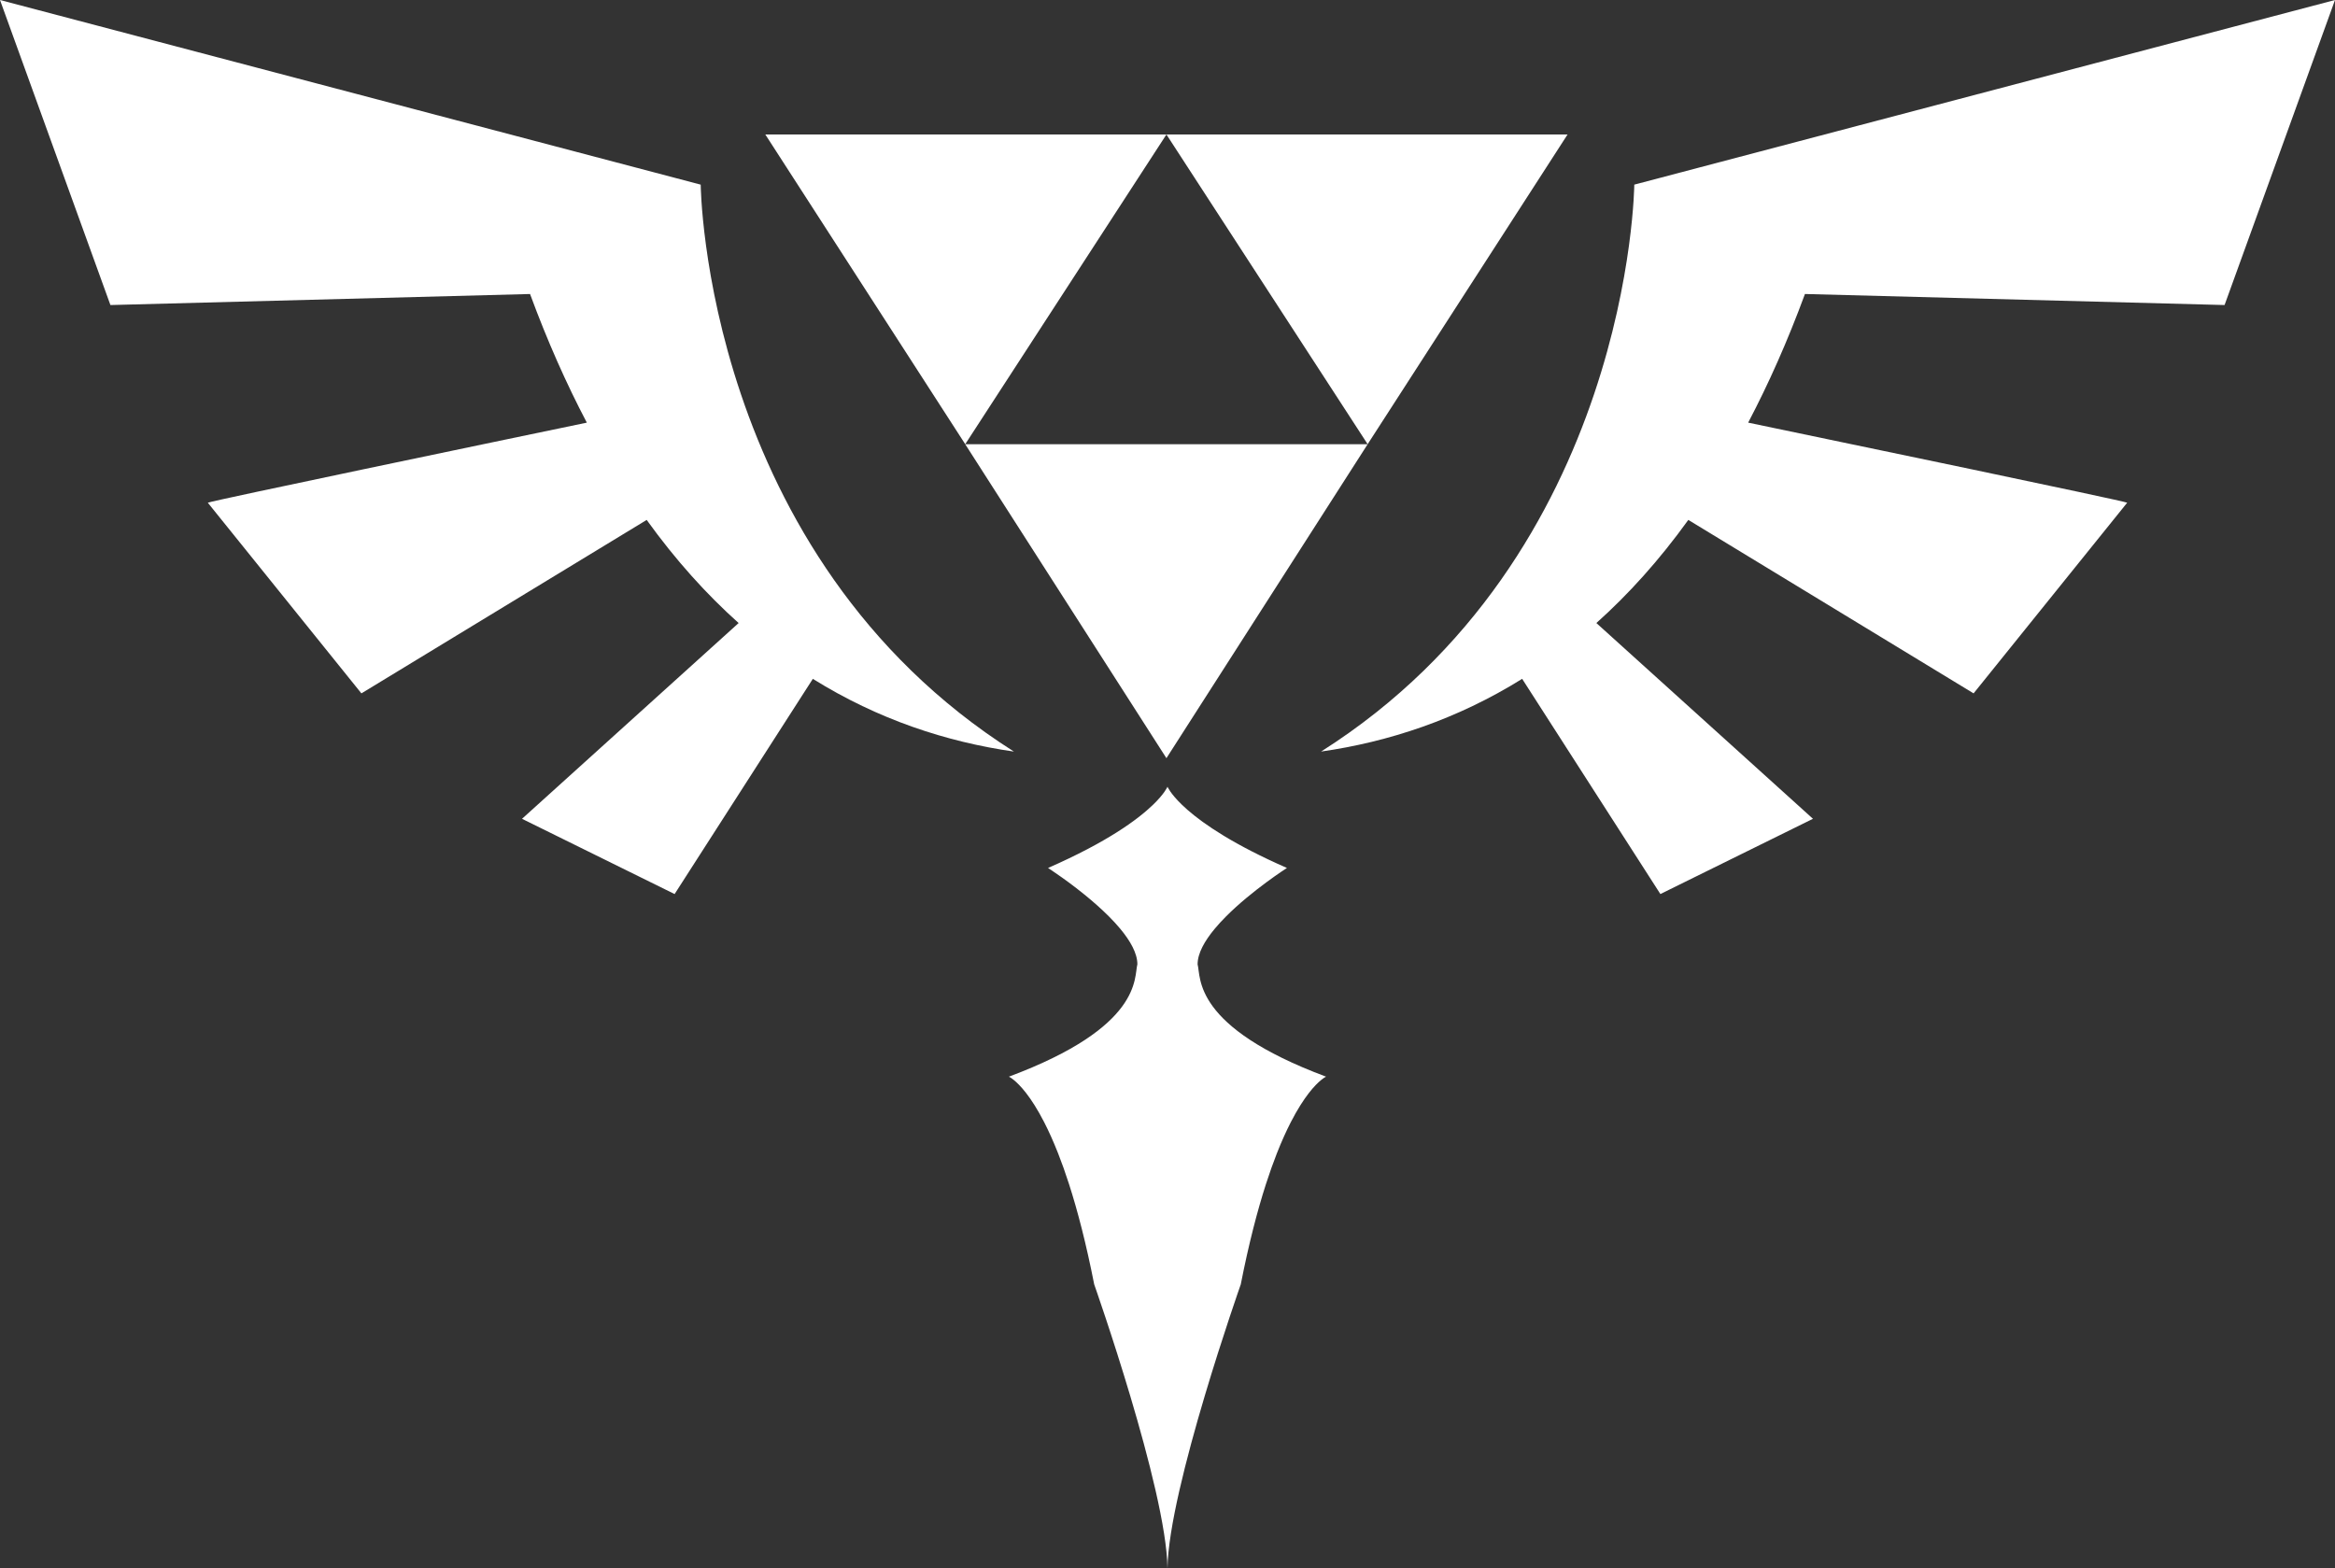 <?xml version="1.0" encoding="UTF-8"?>
<svg width="655" height="440" version="1.1" xmlns="http://www.w3.org/2000/svg"><rect width="100%" height="100%" fill="#333333" stroke="none"/><path d="m0 0 30.975 85.58 117.71-3.097c4.881 13.247 10.219 25.237 15.929 36.087-24.61 5.12-105.59 21.979-106.32 22.466l43.085 53.488 80.024-48.662c8.144 11.308 16.794 20.882 25.794 28.93l-60.762 54.921 42.803 21.113 38.775-60.376c18.319 11.414 37.507 17.696 56.406 20.402-87.014-55.176-87.859-159.05-87.859-159.05zm655 0-196.56 51.798s-0.845 103.88-87.859 159.05c18.899-2.706 38.087-8.988 56.406-20.402l38.775 60.376 42.803-21.113-60.762-54.921c9-8.048 17.65-17.623 25.794-28.93l80.024 48.662 43.085-53.488c-0.731-0.487-81.712-17.346-106.32-22.466 5.71-10.851 11.048-22.84 15.929-36.087l117.71 3.097zm-440.32 37.726 56.078 86.892 56.445-86.892zm112.52 0 56.445 86.892 56.078-86.892zm-56.445 86.9 56.445 88.079 56.445-88.079c0-9e-3 -112.89 0-112.89 0zm56.744 96.078-2e-3 2e-3c-2e-3 4e-3 -0.757 1.887-4.079 5.089-4.275 4.122-12.799 10.427-29.43 17.711 9.9e-4 6.3e-4 0.39 0.251 1.074 0.711 8.7e-4 5.8e-4 1e-3 -5.8e-4 2e-3 0 0.685 0.46 1.664 1.131 2.838 1.968 0.588 0.419 1.223 0.878 1.897 1.377 0.673 0.498 1.381 1.033 2.116 1.599 4.4e-4 3.4e-4 2e-3 -3.3e-4 2e-3 0 0.734 0.566 1.492 1.166 2.262 1.791 2.313 1.875 4.738 3.989 6.941 6.204 1.101 1.107 2.146 2.239 3.096 3.378 2.85 3.42 4.833 6.909 4.833 9.997-0.989 3.69 1.516 17.511-36.044 31.527 0 0 1.917 0.827 4.856 4.622 0.735 0.949 1.533 2.083 2.381 3.437 0.849 1.354 1.748 2.926 2.682 4.751 1.246 2.434 2.556 5.316 3.897 8.727 1.006 2.558 2.029 5.414 3.055 8.601 2.395 7.435 4.808 16.672 7.062 28.133 0 0 20.248 57.38 20.557 79.643 1.1e-4 8e-3 2e-3 0.017 2e-3 0.025 0.294-22.246 20.557-79.668 20.557-79.668 2.254-11.462 4.667-20.698 7.062-28.133 1.026-3.186 2.05-6.042 3.055-8.601 1.341-3.411 2.651-6.294 3.897-8.727 0.935-1.825 1.833-3.398 2.682-4.751 0.849-1.354 1.647-2.488 2.381-3.437 2.939-3.796 4.856-4.622 4.856-4.622-37.56-14.017-35.055-27.838-36.044-31.527 0-3.088 1.983-6.577 4.833-9.997 0.95-1.14 1.995-2.271 3.096-3.378 7.342-7.382 17.132-13.651 17.132-13.651-1.847-0.809-3.595-1.607-5.247-2.39-5.6e-4 -2.6e-4 -1e-3 2.6e-4 -2e-3 0-1.653-0.783-3.21-1.554-4.679-2.308-5.4e-4 -2.8e-4 -1e-3 2.7e-4 -2e-3 0-1.468-0.754-2.847-1.493-4.141-2.215-5.2e-4 -2.9e-4 -1e-3 2.9e-4 -2e-3 0-1.294-0.722-2.504-1.427-3.635-2.113-5e-4 -3e-4 -1e-3 3e-4 -2e-3 0-1.131-0.686-2.182-1.353-3.161-2-4.7e-4 -3.1e-4 -1e-3 3.2e-4 -2e-3 0-0.979-0.647-1.884-1.274-2.721-1.879-4.5e-4 -3.2e-4 -1e-3 3.3e-4 -2e-3 0-0.837-0.604-1.605-1.189-2.311-1.748-4.2e-4 -3.4e-4 -2e-3 3.3e-4 -2e-3 0-0.706-0.559-1.347-1.095-1.932-1.605-3.9e-4 -3.4e-4 -2e-3 3.4e-4 -2e-3 0-0.585-0.51-1.111-0.995-1.586-1.453-3.325-3.206-4.079-5.091-4.079-5.091z" fill="#fff"/></svg>
